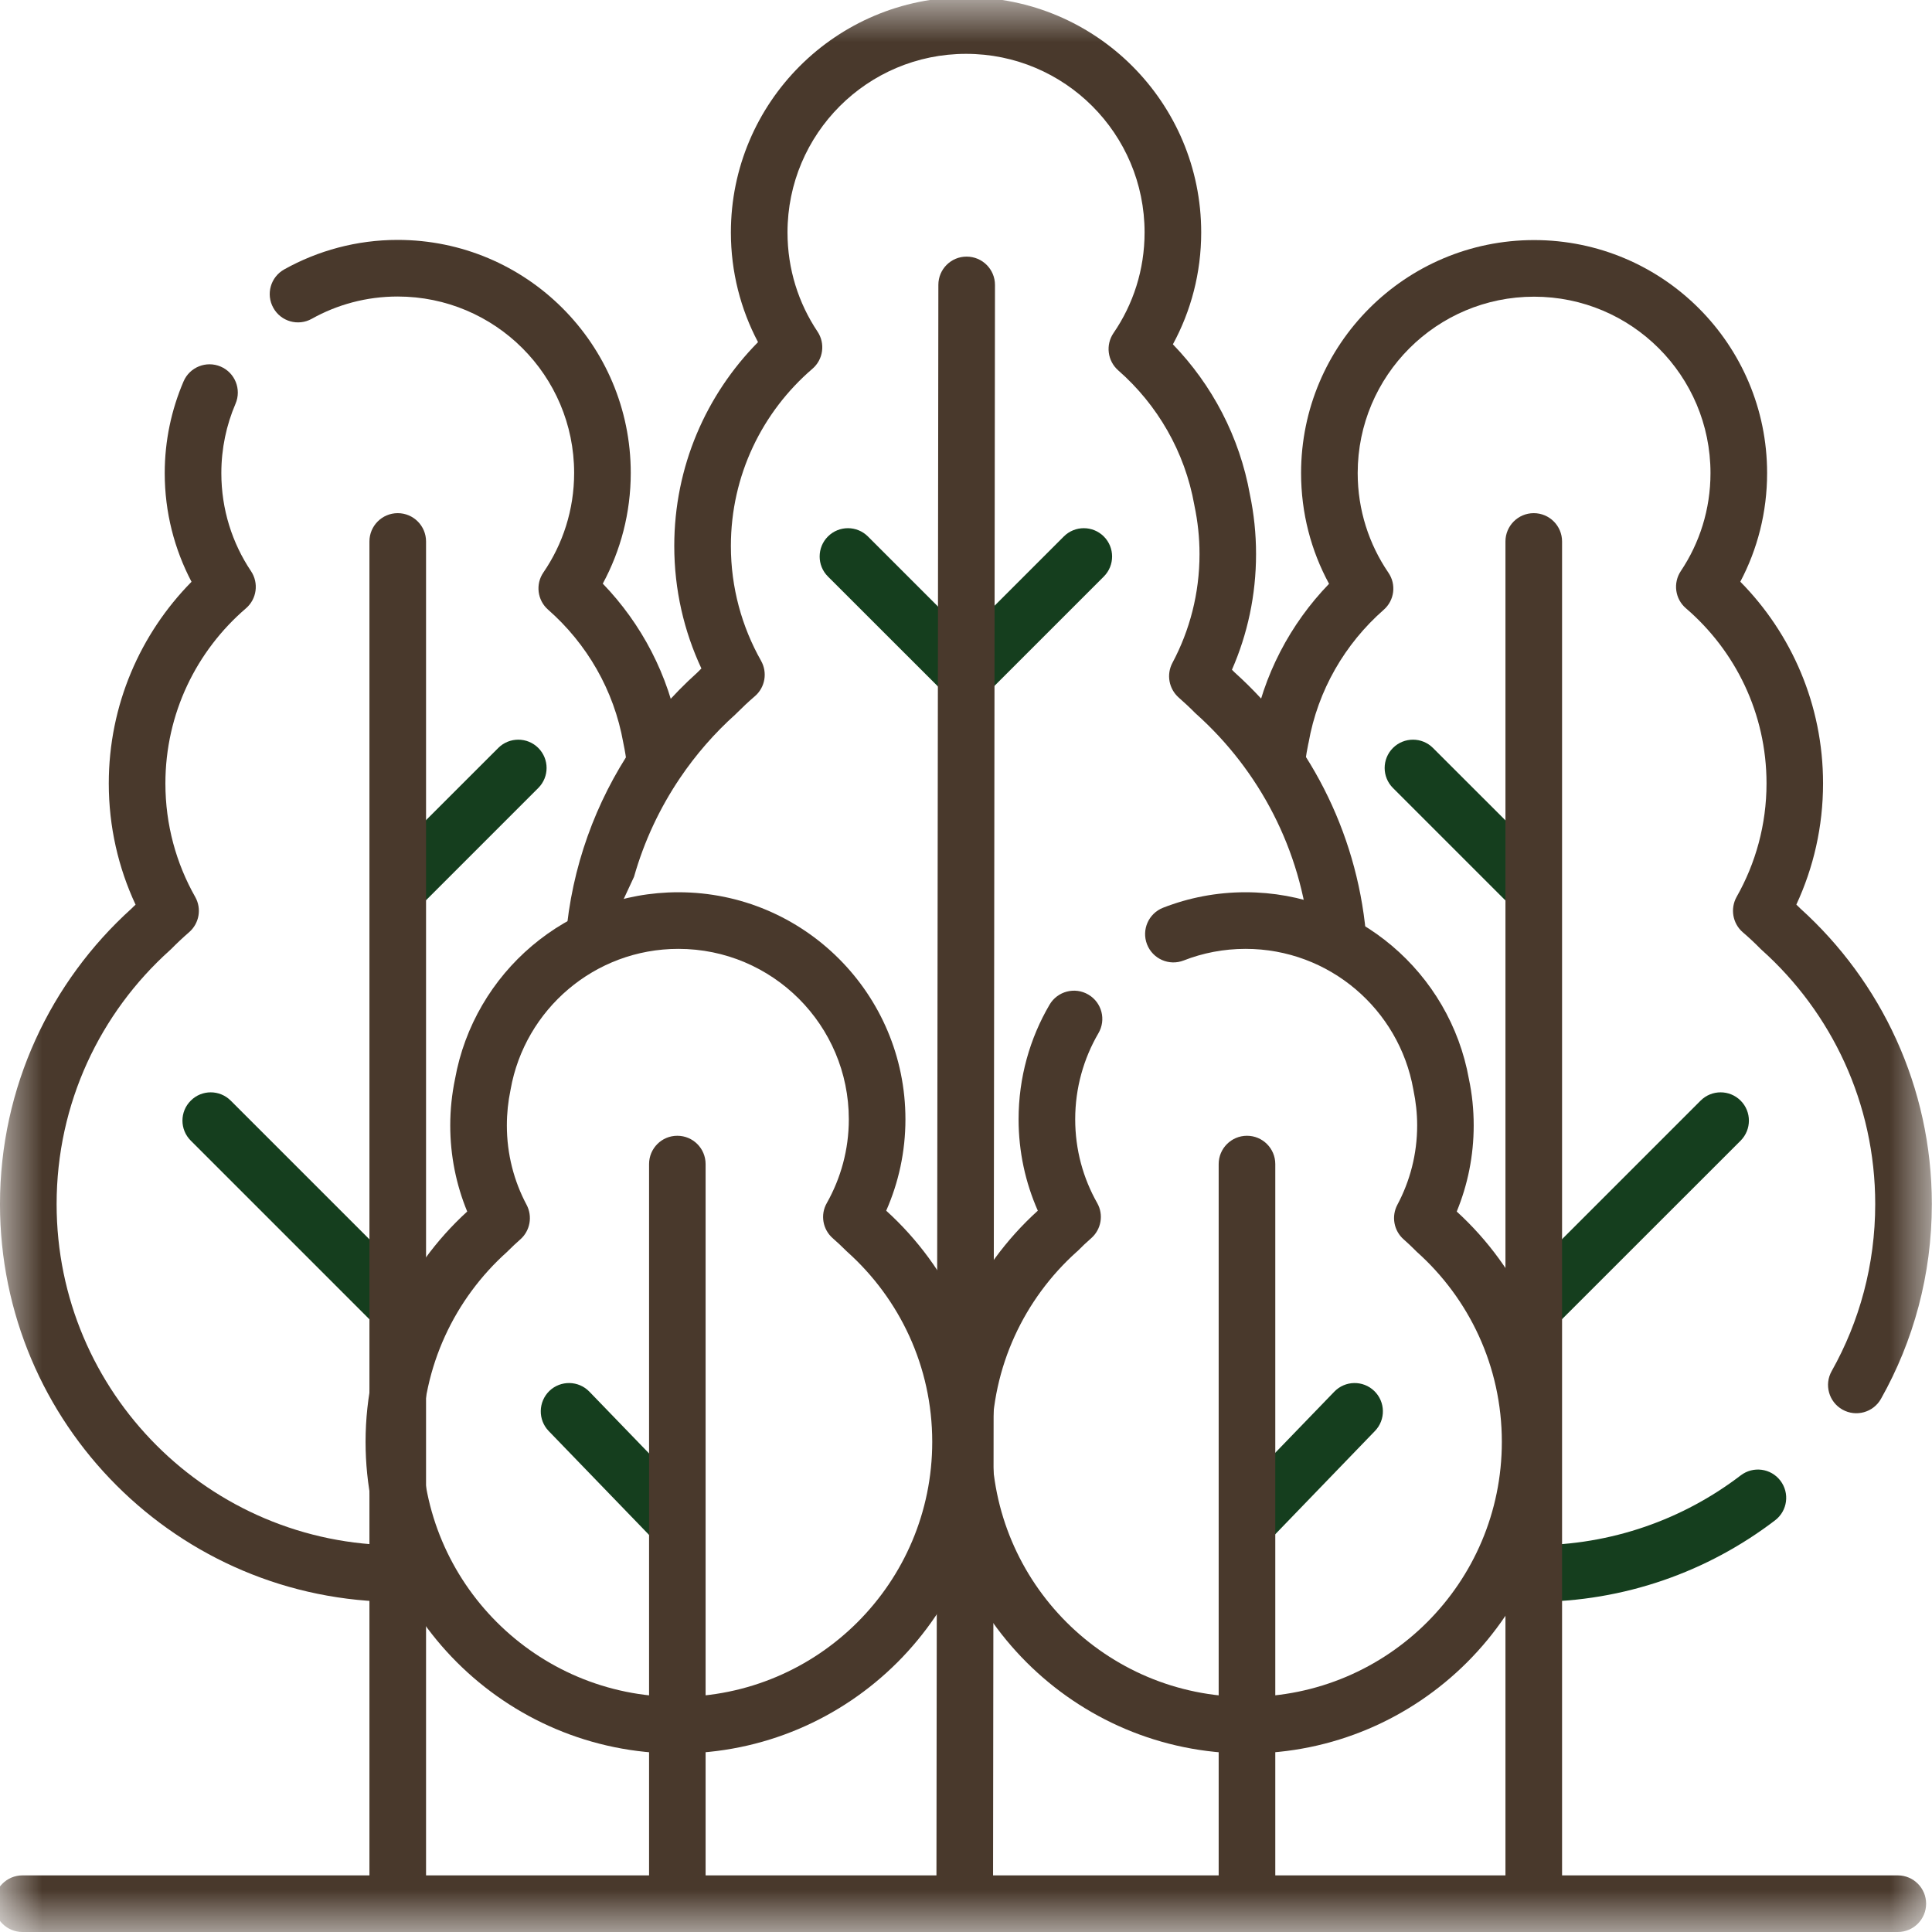 <svg width="23" height="23" viewBox="0 0 23 23" fill="none" xmlns="http://www.w3.org/2000/svg">
<g clip-path="url(#clip0_1127_1417)">
<mask id="mask0_1127_1417" style="mask-type:luminance" maskUnits="userSpaceOnUse" x="0" y="0" width="23" height="23">
<path d="M0 1.90735e-06H23V23H0V1.90735e-06Z" fill="white"/>
</mask>
<g mask="url(#mask0_1127_1417)">
<path fill-rule="evenodd" clip-rule="evenodd" d="M18.044 15.78C18.176 15.912 18.389 15.912 18.52 15.78L20.722 13.579C20.853 13.447 20.853 13.234 20.722 13.103C20.59 12.971 20.377 12.971 20.245 13.103L18.044 15.304C17.912 15.435 17.912 15.649 18.044 15.78Z" fill="#153E1E"/>
<path fill-rule="evenodd" clip-rule="evenodd" d="M-0.07 22.663C-0.07 22.849 0.081 23 0.267 23H22.593C22.779 23 22.93 22.849 22.93 22.663C22.93 22.477 22.779 22.326 22.593 22.326H0.267C0.081 22.326 -0.07 22.477 -0.07 22.663Z" fill="#49392C"/>
<path d="M8.094 9.264C7.854 9.62 7.668 10.015 7.548 10.438L7.205 11.175L6.736 11.159C6.805 10.322 7.091 9.545 7.536 8.887C7.754 8.563 8.011 8.268 8.3 8.008C8.316 7.991 8.333 7.974 8.35 7.958C8.143 7.515 8.027 7.021 8.027 6.5C8.027 5.553 8.408 4.697 9.024 4.073C8.818 3.683 8.701 3.238 8.701 2.767C8.701 1.221 9.954 -0.033 11.501 -0.033C13.047 -0.033 14.3 1.221 14.3 2.767C14.3 3.249 14.178 3.703 13.963 4.099C14.429 4.581 14.757 5.199 14.88 5.888C14.928 6.117 14.953 6.354 14.953 6.596C14.953 7.085 14.851 7.551 14.666 7.973C14.676 7.984 14.687 7.994 14.697 8.004C15.565 8.785 16.146 9.879 16.261 11.11C16.279 11.296 16.142 11.46 15.957 11.477L15.59 11.173C15.491 10.114 14.99 9.171 14.24 8.499C14.235 8.495 14.23 8.49 14.226 8.486C14.163 8.422 14.098 8.362 14.032 8.304C13.915 8.2 13.884 8.03 13.957 7.892C14.163 7.506 14.28 7.065 14.28 6.596C14.28 6.399 14.259 6.207 14.22 6.022C14.219 6.018 14.218 6.015 14.218 6.011C14.105 5.377 13.778 4.817 13.312 4.409C13.184 4.296 13.16 4.106 13.256 3.965C13.49 3.624 13.626 3.212 13.626 2.767C13.626 1.593 12.675 0.641 11.501 0.641C10.326 0.641 9.375 1.593 9.375 2.767C9.375 3.204 9.506 3.609 9.732 3.947C9.827 4.089 9.801 4.279 9.672 4.39C9.077 4.901 8.701 5.656 8.701 6.5C8.701 6.997 8.832 7.462 9.06 7.866C9.139 8.006 9.109 8.182 8.988 8.287C8.913 8.351 8.841 8.419 8.771 8.489C8.767 8.494 8.762 8.498 8.757 8.503C8.506 8.728 8.283 8.984 8.094 9.264Z" fill="#49392C"/>
<path fill-rule="evenodd" clip-rule="evenodd" d="M11.294 8.233C11.426 8.365 11.639 8.365 11.771 8.233L13.141 6.863C13.272 6.732 13.272 6.518 13.141 6.387C13.009 6.255 12.796 6.255 12.664 6.387L11.294 7.757C11.162 7.888 11.162 8.102 11.294 8.233Z" fill="#153E1E"/>
<path fill-rule="evenodd" clip-rule="evenodd" d="M11.703 8.233C11.835 8.102 11.835 7.888 11.703 7.757L10.333 6.387C10.201 6.255 9.988 6.255 9.856 6.387C9.725 6.518 9.725 6.732 9.856 6.863L11.227 8.233C11.358 8.365 11.572 8.365 11.703 8.233Z" fill="#153E1E"/>
<path fill-rule="evenodd" clip-rule="evenodd" d="M17.922 18.733C17.922 18.919 18.073 19.07 18.259 19.07C19.339 19.07 20.335 18.708 21.132 18.099C21.28 17.986 21.308 17.775 21.195 17.627C21.082 17.479 20.871 17.451 20.723 17.564C20.04 18.086 19.186 18.396 18.259 18.396C18.073 18.396 17.922 18.547 17.922 18.733Z" fill="#153E1E"/>
<path fill-rule="evenodd" clip-rule="evenodd" d="M18.385 10.706C18.516 10.574 18.516 10.361 18.385 10.229L17.059 8.904C16.928 8.773 16.715 8.773 16.583 8.904C16.451 9.036 16.451 9.249 16.583 9.381L17.908 10.706C18.04 10.838 18.253 10.838 18.385 10.706Z" fill="#153E1E"/>
<path fill-rule="evenodd" clip-rule="evenodd" d="M21.934 16.781C22.096 16.872 22.302 16.815 22.393 16.652C22.779 15.967 22.998 15.176 22.998 14.334C22.998 12.938 22.393 11.683 21.433 10.816C21.417 10.8 21.401 10.784 21.385 10.769C21.589 10.33 21.703 9.842 21.703 9.326C21.703 8.39 21.327 7.542 20.718 6.925C20.922 6.539 21.037 6.099 21.037 5.632C21.037 4.1 19.795 2.858 18.263 2.858C16.731 2.858 15.489 4.1 15.489 5.632C15.489 6.109 15.609 6.558 15.822 6.95C15.361 7.427 15.037 8.038 14.915 8.72C14.896 8.808 14.882 8.897 14.87 8.987C14.846 9.172 14.977 9.341 15.161 9.364C15.346 9.388 15.515 9.258 15.538 9.073C15.548 8.999 15.56 8.926 15.575 8.854C15.576 8.851 15.577 8.847 15.578 8.843C15.688 8.217 16.012 7.664 16.472 7.26C16.601 7.148 16.625 6.957 16.528 6.817C16.298 6.479 16.163 6.072 16.163 5.632C16.163 4.472 17.103 3.532 18.263 3.532C19.423 3.532 20.363 4.472 20.363 5.632C20.363 6.064 20.233 6.465 20.01 6.798C19.915 6.94 19.941 7.13 20.07 7.241C20.658 7.746 21.03 8.492 21.03 9.326C21.03 9.818 20.9 10.278 20.674 10.677C20.596 10.817 20.626 10.993 20.747 11.098C20.821 11.161 20.892 11.228 20.961 11.298C20.966 11.302 20.97 11.307 20.975 11.311C21.804 12.055 22.324 13.134 22.324 14.334C22.324 15.057 22.136 15.735 21.806 16.322C21.714 16.484 21.772 16.69 21.934 16.781Z" fill="#49392C"/>
<path fill-rule="evenodd" clip-rule="evenodd" d="M18.259 23C18.445 23 18.596 22.849 18.596 22.663V6.446C18.596 6.26 18.445 6.109 18.259 6.109C18.073 6.109 17.922 6.26 17.922 6.446V22.663C17.922 22.849 18.073 23 18.259 23Z" fill="#49392C"/>
<path fill-rule="evenodd" clip-rule="evenodd" d="M14.843 20.201C13.166 20.201 11.807 18.842 11.807 17.165C11.807 16.268 12.196 15.462 12.815 14.905C12.82 14.901 12.825 14.896 12.83 14.892C12.881 14.84 12.934 14.79 12.989 14.742C13.11 14.637 13.141 14.461 13.062 14.322C12.895 14.027 12.8 13.688 12.8 13.325C12.8 12.951 12.901 12.601 13.076 12.301C13.171 12.14 13.117 11.934 12.956 11.84C12.796 11.746 12.589 11.8 12.495 11.96C12.26 12.361 12.126 12.828 12.126 13.325C12.126 13.712 12.208 14.08 12.355 14.413C11.605 15.092 11.133 16.073 11.133 17.165C11.133 19.214 12.794 20.875 14.843 20.875C16.892 20.875 18.553 19.214 18.553 17.165C18.553 16.079 18.085 15.101 17.342 14.423C17.472 14.107 17.544 13.761 17.544 13.398C17.544 13.209 17.525 13.024 17.487 12.845C17.261 11.582 16.157 10.622 14.828 10.622C14.483 10.622 14.152 10.687 13.847 10.806C13.673 10.874 13.588 11.069 13.655 11.242C13.723 11.416 13.918 11.502 14.092 11.434C14.319 11.345 14.568 11.296 14.828 11.296C15.826 11.296 16.656 12.018 16.825 12.968C16.826 12.972 16.826 12.975 16.827 12.979C16.855 13.114 16.871 13.254 16.871 13.398C16.871 13.74 16.785 14.062 16.635 14.343C16.562 14.481 16.593 14.652 16.711 14.755C16.759 14.798 16.807 14.842 16.853 14.889C16.858 14.894 16.863 14.898 16.867 14.903C17.489 15.459 17.879 16.266 17.879 17.165C17.879 18.842 16.52 20.201 14.843 20.201Z" fill="#49392C"/>
<path fill-rule="evenodd" clip-rule="evenodd" d="M14.634 18.347C14.768 18.476 14.981 18.472 15.111 18.338L16.368 17.036C16.498 16.902 16.494 16.689 16.36 16.559C16.226 16.43 16.013 16.434 15.884 16.568L14.626 17.87C14.496 18.004 14.5 18.218 14.634 18.347Z" fill="#153E1E"/>
<path fill-rule="evenodd" clip-rule="evenodd" d="M4.735 18.396C2.492 18.396 0.674 16.578 0.674 14.335C0.674 13.134 1.194 12.056 2.023 11.312C2.028 11.308 2.033 11.303 2.037 11.299C2.106 11.229 2.177 11.162 2.251 11.098C2.372 10.993 2.403 10.818 2.324 10.678C2.098 10.279 1.969 9.819 1.969 9.327C1.969 8.493 2.34 7.747 2.928 7.242C3.057 7.131 3.083 6.941 2.988 6.799C2.765 6.466 2.635 6.065 2.635 5.633C2.635 5.339 2.695 5.06 2.804 4.806C2.877 4.635 2.798 4.437 2.627 4.364C2.456 4.291 2.258 4.37 2.185 4.541C2.041 4.877 1.961 5.246 1.961 5.633C1.961 6.1 2.077 6.54 2.28 6.926C1.672 7.543 1.295 8.391 1.295 9.327C1.295 9.842 1.409 10.331 1.614 10.77C1.597 10.785 1.581 10.801 1.565 10.817C0.605 11.684 0 12.939 0 14.335C0 16.95 2.12 19.07 4.735 19.07C4.842 19.07 4.948 19.067 5.054 19.06C5.239 19.047 5.38 18.887 5.367 18.701C5.355 18.516 5.195 18.375 5.009 18.387C4.919 18.393 4.827 18.396 4.735 18.396Z" fill="#49392C"/>
<path fill-rule="evenodd" clip-rule="evenodd" d="M7.836 9.408C8.021 9.387 8.154 9.22 8.133 9.035C8.121 8.928 8.104 8.822 8.082 8.719C7.96 8.036 7.636 7.425 7.176 6.948C7.388 6.556 7.509 6.107 7.509 5.63C7.509 4.098 6.267 2.856 4.734 2.856C4.245 2.856 3.784 2.984 3.384 3.207C3.221 3.298 3.163 3.503 3.254 3.665C3.344 3.828 3.55 3.886 3.712 3.795C4.014 3.626 4.363 3.53 4.734 3.53C5.894 3.53 6.835 4.471 6.835 5.63C6.835 6.07 6.7 6.478 6.469 6.815C6.373 6.955 6.397 7.146 6.525 7.258C6.985 7.662 7.309 8.215 7.42 8.842C7.421 8.845 7.421 8.849 7.422 8.852C7.44 8.937 7.454 9.024 7.464 9.111C7.485 9.296 7.652 9.429 7.836 9.408Z" fill="#49392C"/>
<path fill-rule="evenodd" clip-rule="evenodd" d="M4.352 17.165C4.352 19.214 6.013 20.875 8.062 20.875C10.111 20.875 11.771 19.214 11.771 17.165C11.771 16.073 11.299 15.092 10.55 14.413C10.697 14.08 10.779 13.712 10.779 13.325C10.779 11.832 9.569 10.622 8.076 10.622C6.747 10.622 5.644 11.582 5.417 12.845C5.38 13.024 5.36 13.209 5.36 13.398C5.36 13.761 5.432 14.107 5.562 14.423C4.819 15.101 4.352 16.079 4.352 17.165ZM8.062 20.201C6.385 20.201 5.025 18.842 5.025 17.165C5.025 16.266 5.416 15.459 6.037 14.903C6.042 14.899 6.046 14.894 6.051 14.889C6.098 14.842 6.145 14.798 6.194 14.755C6.311 14.652 6.342 14.481 6.269 14.343C6.119 14.062 6.034 13.74 6.034 13.398C6.034 13.254 6.049 13.114 6.077 12.979C6.078 12.975 6.079 12.972 6.079 12.968C6.248 12.018 7.078 11.296 8.076 11.296C9.196 11.296 10.105 12.204 10.105 13.325C10.105 13.688 10.009 14.027 9.843 14.322C9.763 14.461 9.794 14.637 9.915 14.742C9.97 14.79 10.023 14.84 10.075 14.892C10.079 14.896 10.084 14.901 10.089 14.905C10.709 15.462 11.098 16.268 11.098 17.165C11.098 18.842 9.738 20.201 8.062 20.201Z" fill="#49392C"/>
<path fill-rule="evenodd" clip-rule="evenodd" d="M8.266 18.347C8.4 18.218 8.404 18.004 8.275 17.87L7.017 16.568C6.888 16.434 6.674 16.43 6.54 16.559C6.407 16.689 6.403 16.902 6.532 17.036L7.79 18.338C7.919 18.472 8.132 18.476 8.266 18.347Z" fill="#153E1E"/>
<path fill-rule="evenodd" clip-rule="evenodd" d="M4.948 15.78C5.08 15.649 5.08 15.435 4.948 15.304L2.747 13.103C2.615 12.971 2.402 12.971 2.271 13.103C2.139 13.234 2.139 13.447 2.271 13.579L4.472 15.78C4.603 15.912 4.817 15.912 4.948 15.78Z" fill="#153E1E"/>
<path fill-rule="evenodd" clip-rule="evenodd" d="M4.606 10.706C4.738 10.838 4.951 10.838 5.083 10.706L6.408 9.381C6.54 9.249 6.54 9.036 6.408 8.904C6.277 8.773 6.063 8.773 5.932 8.904L4.606 10.229C4.475 10.361 4.475 10.574 4.606 10.706Z" fill="#153E1E"/>
<path fill-rule="evenodd" clip-rule="evenodd" d="M11.485 22.82C11.671 22.82 11.822 22.67 11.822 22.484L11.845 3.392C11.845 3.206 11.694 3.055 11.508 3.055C11.322 3.054 11.171 3.205 11.171 3.391L11.148 22.483C11.148 22.669 11.299 22.82 11.485 22.82Z" fill="#49392C"/>
<path fill-rule="evenodd" clip-rule="evenodd" d="M14.845 23C15.031 23 15.182 22.849 15.182 22.663V13.858C15.182 13.672 15.031 13.521 14.845 13.521C14.659 13.521 14.508 13.672 14.508 13.858V22.663C14.508 22.849 14.659 23 14.845 23Z" fill="#49392C"/>
<path fill-rule="evenodd" clip-rule="evenodd" d="M4.735 23C4.921 23 5.072 22.849 5.072 22.663V6.446C5.072 6.26 4.921 6.109 4.735 6.109C4.549 6.109 4.398 6.26 4.398 6.446V22.663C4.398 22.849 4.549 23 4.735 23Z" fill="#49392C"/>
<path fill-rule="evenodd" clip-rule="evenodd" d="M8.063 23C8.25 23 8.4 22.849 8.4 22.663V13.858C8.4 13.672 8.25 13.521 8.063 13.521C7.877 13.521 7.727 13.672 7.727 13.858V22.663C7.727 22.849 7.877 23 8.063 23Z" fill="#49392C"/>
</g>
</g>
<defs>
<clipPath id="clip0_1127_1417">
<rect width="23" height="23" fill="white"/>
</clipPath>
</defs>
</svg>
